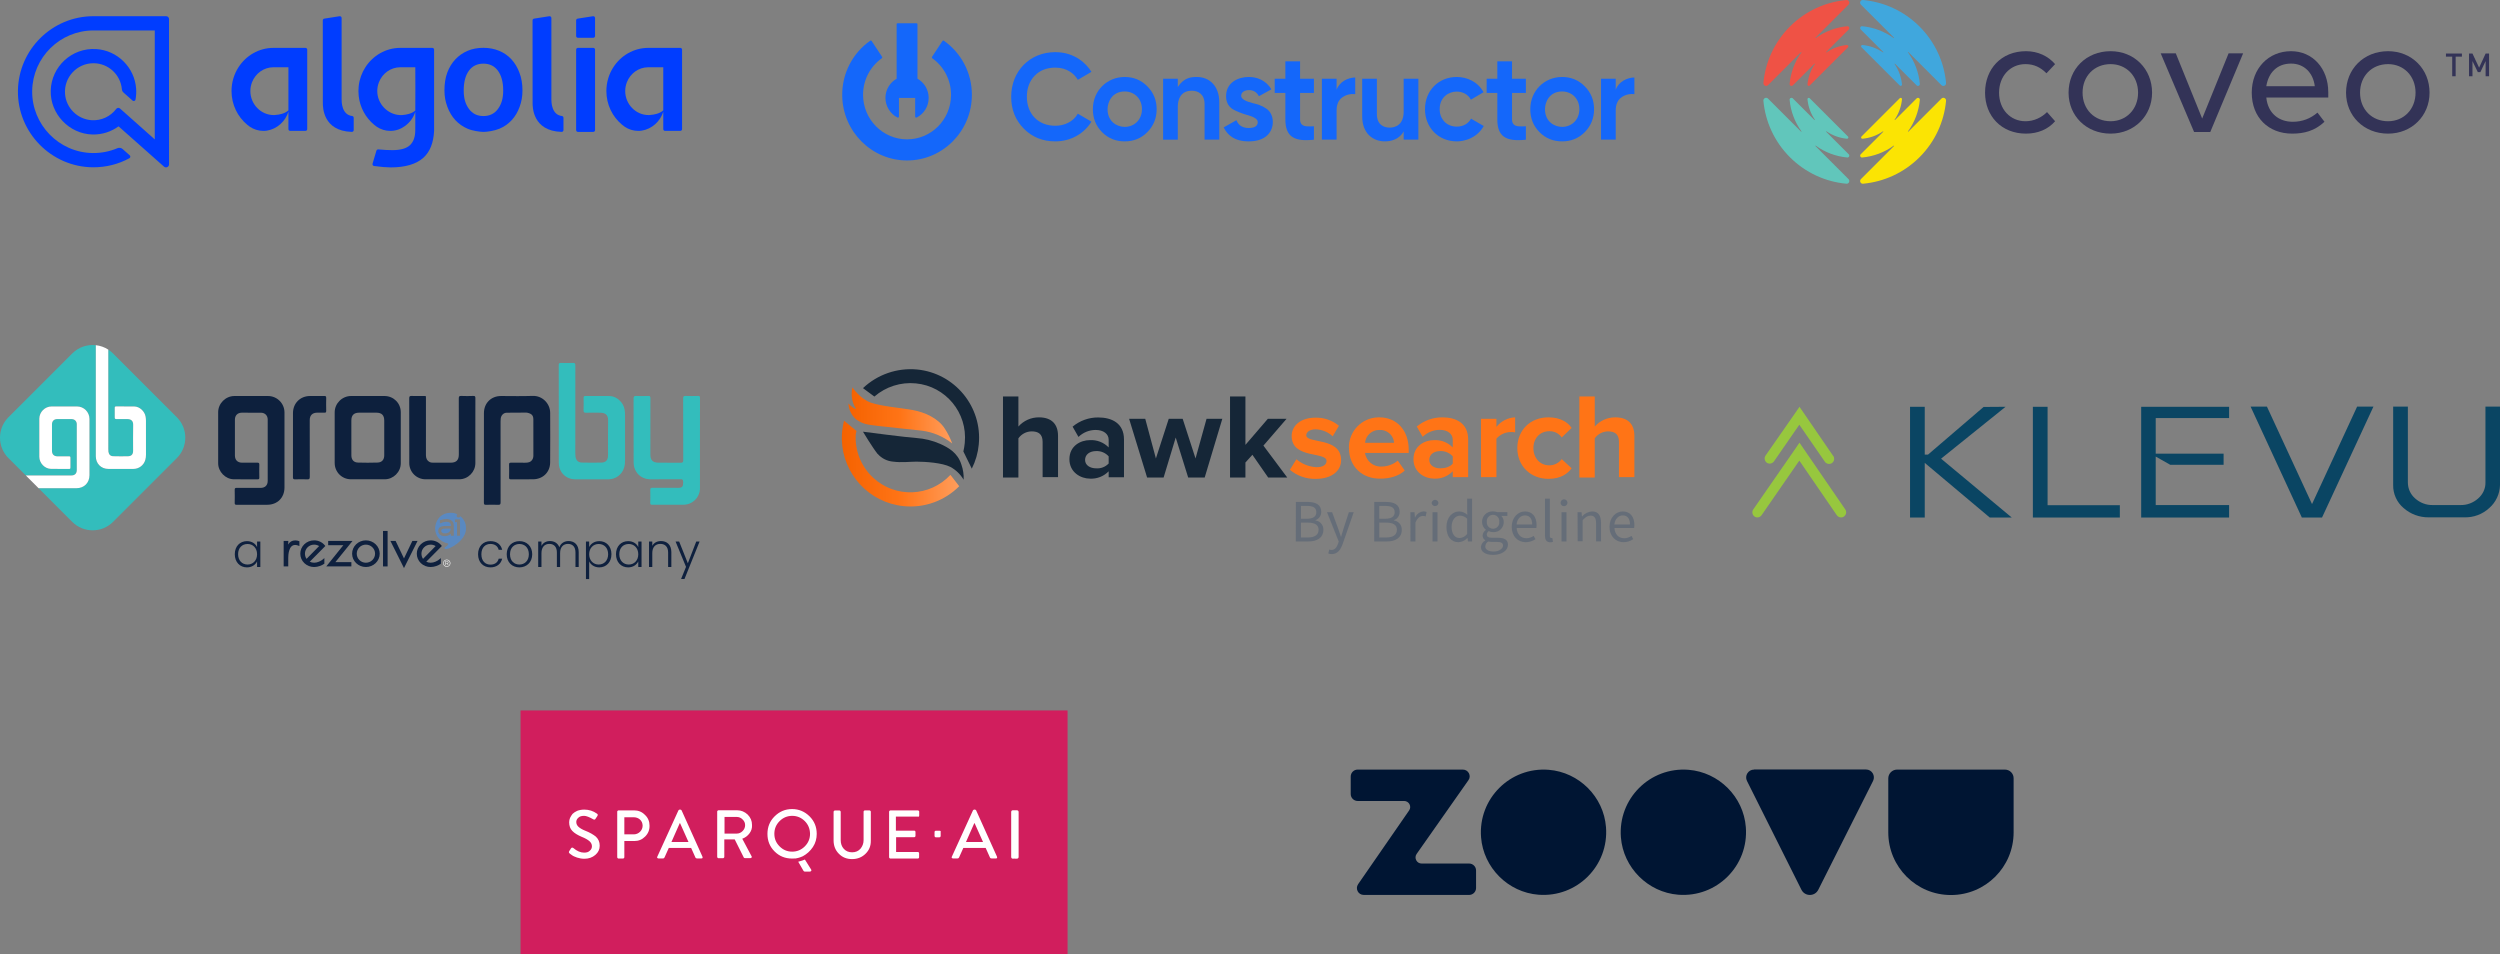 <?xml version="1.0" encoding="UTF-8"?>
<svg id="Layer_1" xmlns="http://www.w3.org/2000/svg" xmlns:xlink="http://www.w3.org/1999/xlink" version="1.1" viewBox="0 0 479.481 182.983">
  <rect x="0" y="0" width="479.481" height="182.983" fill="#808080" stroke="none"/>
  <!-- Generator: Adobe Illustrator 29.1.0, SVG Export Plug-In . SVG Version: 2.1.0 Build 142)  -->
  <defs>
    <style>
      .st0 {
        fill: #40a7dd;
      }

      .st1 {
        fill: none;
      }

      .st2 {
        fill: #0d203d;
      }

      .st3 {
        fill: url(#linear-gradient1);
      }

      .st4 {
        fill: #656d78;
      }

      .st5, .st6 {
        fill: #33bdbc;
      }

      .st7 {
        fill: #5a89c1;
      }

      .st8 {
        fill: #333357;
      }

      .st9 {
        fill: url(#linear-gradient);
      }

      .st10 {
        fill: #fbe403;
      }

      .st11, .st12 {
        fill: #003dff;
      }

      .st13 {
        fill: #97c73e;
      }

      .st14 {
        clip-path: url(#clippath-10);
      }

      .st12, .st6, .st15 {
        fill-rule: evenodd;
      }

      .st16 {
        clip-path: url(#clippath-1);
      }

      .st17 {
        clip-path: url(#clippath-3);
      }

      .st18 {
        clip-path: url(#clippath-4);
      }

      .st19 {
        clip-path: url(#clippath-2);
      }

      .st20 {
        clip-path: url(#clippath-7);
      }

      .st21 {
        clip-path: url(#clippath-6);
      }

      .st22 {
        clip-path: url(#clippath-9);
      }

      .st23 {
        clip-path: url(#clippath-8);
      }

      .st24 {
        clip-path: url(#clippath-5);
      }

      .st25 {
        fill: #0e203e;
      }

      .st26 {
        fill: #ef5245;
      }

      .st27 {
        fill: #1467fa;
      }

      .st28 {
        fill: #fff;
      }

      .st15 {
        fill: #001533;
      }

      .st29 {
        fill: #61c6bb;
      }

      .st30 {
        fill: #0a4563;
      }

      .st31 {
        fill: #ff7416;
      }

      .st32 {
        fill: #d11e5d;
      }

      .st33 {
        fill: #152637;
      }

      .st34 {
        clip-path: url(#clippath);
      }
    </style>
    <clipPath id="clippath">
      <rect class="st1" x="3.437" y="3.092" width="127.38" height="29.057"/>
    </clipPath>
    <clipPath id="clippath-1">
      <rect class="st1" y="66.18" width="134.254" height="44.88"/>
    </clipPath>
    <clipPath id="clippath-2">
      <rect class="st1" x="99.835" y="136.256" width="104.917" height="46.727"/>
    </clipPath>
    <clipPath id="clippath-3">
      <rect class="st1" x="259.057" y="147.581" width="127.14" height="24.079"/>
    </clipPath>
    <clipPath id="clippath-4">
      <rect class="st1" x="338.203" width="139.181" height="35.238"/>
    </clipPath>
    <clipPath id="clippath-5">
      <rect class="st1" x="336.106" y="77.987" width="143.375" height="21.266"/>
    </clipPath>
    <clipPath id="clippath-6">
      <rect class="st1" x="161.46" y="4.455" width="152" height="26.329"/>
    </clipPath>
    <clipPath id="clippath-7">
      <rect class="st1" x="161.46" y="70.808" width="152" height="35.624"/>
    </clipPath>
    <clipPath id="clippath-8">
      <path class="st1" d="M164.196,78.373c-.349.208-1.474-.979-1.474-.979.056,1.173.589,2.271,1.474,3.041,1.125.77,1.693.982,4.226,1.261,0,0,5.138.563,8.441.912,2.111.282,4.106,1.131,5.771,2.458-.364-.994-.838-1.944-1.413-2.832-1.268-2.027-3.867-3.162-6.121-3.582-2.255-.421-5.908-.7-8.016-1.404-2.108-.704-3.597-2.949-3.597-2.949-.557,2.589.709,4.074.709,4.074"/>
    </clipPath>
    <linearGradient id="linear-gradient" x1="-154.099" y1="384.152" x2="-153.099" y2="384.152" gradientTransform="translate(3222.518 7707.515) scale(19.856 -19.856)" gradientUnits="userSpaceOnUse">
      <stop offset="0" stop-color="#f56200"/>
      <stop offset=".5" stop-color="#ff7416"/>
      <stop offset="1" stop-color="#ff9d5c"/>
    </linearGradient>
    <clipPath id="clippath-9">
      <path class="st1" d="M161.521,82.654c-.031.313-.052.626-.061.935v.786c.194,6.515,5.197,12.033,11.857,12.699,3.945.396,7.859-1.008,10.655-3.821l-1.688-2.179c-3.945,4.246-10.585,4.489-14.829.542-2.3-2.138-3.523-5.194-3.33-8.328l.142-.634-2.391-1.966c-.159.648-.277,1.305-.355,1.966"/>
    </clipPath>
    <linearGradient id="linear-gradient1" x1="-154.783" y1="385.108" x2="-153.783" y2="385.108" gradientTransform="translate(3646.689 8760.52) scale(22.517 -22.517)" xlink:href="#linear-gradient"/>
    <clipPath id="clippath-10">
      <rect class="st1" x="161.46" y="70.808" width="152" height="35.624"/>
    </clipPath>
  </defs>
  <g class="st34">
    <path class="st12" d="M65.52,19.074V3.449c0-.21-.188-.37-.396-.338l-2.926.461c-.167.026-.29.17-.29.338l.01,15.847c0,.75,0,5.377,5.566,5.539.194.005.354-.15.354-.343v-2.365c0-.172-.127-.32-.297-.339-2.022-.233-2.022-2.759-2.022-3.174h0Z"/>
    <path class="st11" d="M113.786,9.182h-2.945c-.189,0-.342.153-.342.342v15.434c0,.189.153.342.342.342h2.945c.189,0,.342-.153.342-.342v-15.434c0-.189-.153-.342-.342-.342"/>
    <path class="st12" d="M110.841,7.247h2.945c.189,0,.342-.153.342-.342v-3.455c0-.21-.188-.371-.396-.338l-2.944.461c-.167.026-.29.169-.29.338v2.994c0,.189.153.342.342.342h.001Z"/>
    <path class="st12" d="M105.751,19.074V3.449c0-.21-.188-.37-.396-.338l-2.926.461c-.167.026-.29.17-.29.338l.01,15.847c0,.75,0,5.377,5.566,5.539.194.005.354-.15.354-.343v-2.365c0-.172-.127-.32-.297-.339-2.022-.233-2.022-2.759-2.022-3.174h.001Z"/>
    <path class="st12" d="M98.091,11.385c-.646-.711-1.44-1.256-2.365-1.643-.924-.378-1.929-.571-3.02-.571s-2.097.184-3.012.571c-.904.387-1.699.931-2.364,1.643-.665.709-1.182,1.558-1.552,2.553-.37.996-.536,2.168-.536,3.385s.185,2.139.554,3.144c.37,1.005.878,1.863,1.534,2.573.655.709,1.44,1.254,2.355,1.651.915.396,2.327.599,3.039.608.711,0,2.133-.222,3.057-.608.923-.388,1.708-.942,2.365-1.651.655-.71,1.163-1.568,1.523-2.573s.535-1.926.535-3.144-.193-2.389-.581-3.385c-.37-.996-.878-1.844-1.533-2.553h0ZM95.514,20.883c-.665.913-1.598,1.375-2.789,1.375s-2.125-.453-2.79-1.375c-.665-.914-.998-1.973-.998-3.55,0-1.559.324-2.85.989-3.762.664-.914,1.598-1.364,2.788-1.364s2.125.451,2.79,1.364c.665.903,1.006,2.203,1.006,3.762,0,1.577-.331,2.628-.997,3.55h.001Z"/>
    <path class="st12" d="M55.314,9.182h-2.861c-2.805,0-5.273,1.478-6.714,3.717-.842,1.31-1.333,2.879-1.333,4.567,0,2.603,1.167,4.925,2.992,6.444.17.15.351.288.54.414.746.492,1.631.781,2.582.781.072,0,.143-.002.214-.005.021,0,.041-.003.062-.004.05-.003.101-.007.152-.012.019-.002.039-.005.059-.007.053-.006.105-.012.158-.02.012-.001.025-.004.037-.005,1.907-.294,3.57-1.788,4.112-3.643v3.354c0,.189.153.342.342.342h2.925c.189,0,.342-.153.342-.342v-15.239c0-.189-.153-.342-.342-.342h-3.267ZM55.314,21.183c-.708.589-1.622.811-2.601.877-.009,0-.019.002-.028.002-.065.004-.13.006-.195.006-2.45,0-4.473-2.082-4.473-4.603,0-.595.114-1.161.314-1.681.651-1.689,2.249-2.885,4.122-2.885h2.861v8.284Z"/>
    <path class="st12" d="M127.208,9.182h-2.861c-2.805,0-5.273,1.478-6.714,3.717-.842,1.31-1.333,2.879-1.333,4.567,0,2.603,1.167,4.925,2.992,6.444.17.15.351.288.54.414.746.492,1.631.781,2.582.781.072,0,.143-.002.214-.005.021,0,.041-.003.062-.004.05-.003.101-.007.152-.012.019-.002.039-.005.059-.007.053-.006.105-.012.158-.02.012-.001.025-.004.037-.005,1.907-.294,3.57-1.788,4.112-3.643v3.354c0,.189.153.342.342.342h2.925c.189,0,.342-.153.342-.342v-15.239c0-.189-.153-.342-.342-.342h-3.267ZM127.208,21.183c-.708.589-1.622.811-2.601.877-.009,0-.019.002-.028.002-.065.004-.13.006-.195.006-2.45,0-4.473-2.082-4.473-4.603,0-.595.114-1.161.314-1.681.651-1.689,2.249-2.885,4.122-2.885h2.861v8.284Z"/>
    <path class="st12" d="M79.652,9.181h-2.861c-2.805,0-5.273,1.478-6.714,3.718-.683,1.064-1.136,2.299-1.282,3.63-.034.308-.051.62-.051.936s.018.647.054.963c.248,2.209,1.342,4.153,2.938,5.482.17.151.351.289.54.414.746.492,1.631.781,2.582.781,1.044,0,2.008-.344,2.794-.926.944-.672,1.675-1.655,1.999-2.77v2.915h-.006v.643c0,1.267-.331,2.22-1.006,2.863-.673.643-1.8.965-3.378.965-.645,0-1.67-.035-2.703-.14-.164-.017-.317.087-.364.244l-.741,2.501c-.059.201.074.407.28.437,1.248.178,2.466.271,3.17.271,2.837,0,4.939-.623,6.316-1.868,1.245-1.126,1.922-2.836,2.041-5.134v-15.581c0-.19-.153-.343-.342-.343h-3.267,0ZM79.652,12.899s.038,8.07,0,8.315c-.701.567-1.572.788-2.522.852-.01.001-.02.002-.029.003-.065.004-.13.006-.195.006-.076,0-.152-.002-.228-.006-2.344-.123-4.322-2.161-4.322-4.604,0-.595.113-1.161.314-1.681.651-1.689,2.249-2.885,4.121-2.885h2.862,0Z"/>
    <path class="st11" d="M17.927,3.107c-7.919,0-14.374,6.385-14.488,14.277-.116,8.015,6.387,14.656,14.403,14.703,2.475.014,4.86-.591,6.977-1.742.207-.112.239-.396.063-.552l-1.356-1.201c-.276-.245-.668-.314-1.007-.17-1.478.629-3.084.95-4.739.93-6.478-.079-11.711-5.469-11.608-11.946.102-6.395,5.336-11.565,11.755-11.565h11.756v20.895l-6.67-5.926c-.216-.192-.546-.155-.72.076-1.071,1.417-2.815,2.299-4.752,2.165-2.687-.185-4.865-2.349-5.066-5.035-.241-3.203,2.299-5.888,5.452-5.888,2.852,0,5.201,2.196,5.447,4.985.022.249.134.48.32.645l1.737,1.54c.197.175.51.068.559-.191.125-.67.169-1.368.12-2.083-.28-4.08-3.585-7.362-7.666-7.614-4.68-.288-8.592,3.373-8.716,7.961-.121,4.472,3.543,8.326,8.015,8.425,1.867.041,3.598-.546,4.996-1.563l8.715,7.726c.374.331.964.066.964-.434V3.656c0-.304-.246-.55-.55-.55h-13.941Z"/>
  </g>
  <g class="st16">
    <path class="st7" d="M84.625,101.805c0,.314.27.494.74.494.744,0,1.054-.461,1.103-.915h-1.153c-.315,0-.69.073-.69.421"/>
    <path class="st7" d="M89.155,100.141c-.19-.439-.485-.832-.858-1.137-.04.147-.186.257-.361.257-.205,0-.371-.151-.371-.338,0-.12.065-.223.165-.283-.376-.184-.799-.289-1.252-.289-2.234,0-3.022,1.827-3.022,2.972,0,1.296.817,2.59,2.424,2.895.094.018.137.126.083.204-.384.56-.716.451-.716.693,0,.108.115.203.295.203.689,0,3.837-1.588,3.837-3.949,0-.419-.058-.846-.223-1.228h0ZM87.033,102.753h-.562l.016-.415c-.25.309-.675.488-1.184.488-.762,0-1.255-.399-1.255-1.015s.454-.924,1.244-.924h1.176v-.182c0-.303-.227-.628-.863-.628-.503,0-1.034.237-1.135.285l-.092.043v-.618l.064-.021c.433-.146.822-.22,1.157-.22.693,0,1.433.325,1.433,1.237v1.97h0ZM88.23,102.753h-.576v-2.603h-.408v-.532h.984v3.135Z"/>
    <path class="st28" d="M85.429,107.618h.294c.166,0,.28.109.28.241,0,.095-.059.176-.153.217l.161.317h-.1l-.148-.295h-.245v.295h-.089v-.775ZM85.725,108.019c.118,0,.188-.073.188-.16s-.069-.16-.19-.16h-.205v.32h.207Z"/>
    <path class="st28" d="M85.69,108.715c-.384,0-.696-.313-.696-.697s.312-.696.696-.696.696.312.696.696-.312.697-.696.697M85.69,107.423c-.328,0-.595.267-.595.595s.267.596.595.596.595-.267.595-.596-.267-.595-.595-.595"/>
    <path class="st25" d="M54.403,108.635v-4.886h.896l-.031.692c.288-.523.747-.796,1.351-.796.255,0,.504.046.741.137l.062.024v.916l-.127-.043c-.011-.004-.024-.009-.044-.017-.095-.039-.346-.144-.641-.144-1.229,0-1.325,1.875-1.325,2.45v1.667h-.882Z"/>
    <path class="st25" d="M60.247,108.749c-.712,0-1.379-.265-1.878-.747-.499-.481-.774-1.124-.774-1.809s.275-1.328.774-1.809c.499-.482,1.166-.747,1.878-.747.832,0,1.598.37,2.099,1.014l.053.067-2.988,3.014c.253.13.534.195.836.195.602,0,1.275-.28,1.802-.751l.161-.144v1.077l-.041.029c-.422.296-1.148.611-1.922.611M60.247,104.458c-.483,0-.929.182-1.259.515-.324.325-.502.758-.502,1.22,0,.362.108.711.306.994l2.413-2.455c-.273-.177-.609-.274-.958-.274Z"/>
    <polygon class="st25" points="62.574 108.635 65.853 104.562 62.941 104.562 62.941 103.75 67.61 103.75 64.322 107.814 67.39 107.814 67.39 108.635 62.574 108.635"/>
    <path class="st25" d="M70.174,108.749c-1.458,0-2.643-1.147-2.643-2.556s1.185-2.556,2.643-2.556,2.652,1.147,2.652,2.556-1.19,2.556-2.652,2.556M70.174,104.458c-.475,0-.918.182-1.248.515-.325.326-.504.76-.504,1.22s.179.893.504,1.22c.33.332.773.515,1.248.515.971,0,1.761-.778,1.761-1.735s-.79-1.735-1.761-1.735Z"/>
    <rect class="st25" x="73.459" y="101.832" width=".882" height="6.804"/>
    <polygon class="st25" points="74.883 103.75 75.877 103.75 77.481 107.102 79.086 103.75 80.08 103.75 77.481 108.956 74.883 103.75"/>
    <path class="st25" d="M82.59,108.749c-.712,0-1.379-.265-1.878-.747-.499-.481-.774-1.124-.774-1.809s.275-1.328.774-1.809c.499-.482,1.166-.747,1.878-.747.832,0,1.598.37,2.1,1.014l.052.067-2.988,3.014c.253.13.534.195.836.195.602,0,1.275-.28,1.802-.751l.161-.144v1.077l-.041.029c-.422.296-1.148.611-1.922.611M82.59,104.458c-.483,0-.929.182-1.259.515-.324.325-.502.758-.502,1.22,0,.362.108.711.306.994l2.413-2.455c-.273-.177-.609-.274-.958-.274Z"/>
    <path class="st25" d="M47.369,103.786c.985,0,1.657.528,1.935,1.146v-1.075h.627v4.891h-.627v-1.084c-.287.628-.968,1.156-1.944,1.156-1.335,0-2.329-.994-2.329-2.526s.994-2.508,2.338-2.508M47.485,104.332c-1.03,0-1.819.717-1.819,1.962,0,1.236.789,1.98,1.819,1.98,1.004,0,1.819-.753,1.819-1.971s-.815-1.971-1.819-1.971"/>
    <path class="st25" d="M94.064,103.786c1.227,0,2.024.654,2.248,1.666h-.671c-.162-.699-.753-1.128-1.577-1.128-.958,0-1.738.653-1.738,1.979s.78,1.989,1.738,1.989c.824,0,1.406-.421,1.577-1.138h.671c-.224.977-1.021,1.666-2.248,1.666-1.38,0-2.374-.967-2.374-2.517s.994-2.517,2.374-2.517"/>
    <path class="st25" d="M99.611,108.82c-1.379,0-2.428-.967-2.428-2.517,0-1.559,1.075-2.517,2.446-2.517,1.379,0,2.446.958,2.446,2.517,0,1.55-1.085,2.517-2.464,2.517M99.611,108.274c.923,0,1.818-.627,1.818-1.971s-.877-1.971-1.809-1.971-1.801.627-1.801,1.971.86,1.971,1.792,1.971"/>
    <path class="st25" d="M110.371,105.954c0-1.084-.564-1.639-1.433-1.639-.887,0-1.514.591-1.514,1.782v2.652h-.619v-2.795c0-1.084-.573-1.639-1.442-1.639-.896,0-1.514.591-1.514,1.782v2.652h-.627v-4.891h.627v.842c.314-.618.932-.932,1.622-.932.815,0,1.514.386,1.809,1.201.269-.798.986-1.201,1.765-1.201,1.084,0,1.944.681,1.944,2.115v2.866h-.618v-2.795Z"/>
    <path class="st25" d="M114.941,103.786c1.335,0,2.33.976,2.33,2.508s-.995,2.526-2.33,2.526c-.976,0-1.657-.537-1.943-1.147v3.387h-.618v-7.203h.618v1.075c.286-.618.967-1.146,1.943-1.146M114.816,104.332c-.994,0-1.818.752-1.818,1.971s.824,1.971,1.818,1.971c1.031,0,1.819-.744,1.819-1.98,0-1.245-.788-1.962-1.819-1.962"/>
    <path class="st25" d="M120.479,103.786c.986,0,1.658.528,1.936,1.146v-1.075h.627v4.891h-.627v-1.084c-.287.628-.968,1.156-1.944,1.156-1.335,0-2.33-.994-2.33-2.526s.995-2.508,2.338-2.508M120.596,104.332c-1.03,0-1.818.717-1.818,1.962,0,1.236.788,1.98,1.818,1.98,1.003,0,1.819-.753,1.819-1.971s-.816-1.971-1.819-1.971"/>
    <path class="st25" d="M128.141,105.954c0-1.084-.591-1.639-1.487-1.639-.914,0-1.55.573-1.55,1.764v2.67h-.627v-4.891h.627v.833c.314-.609.941-.923,1.666-.923,1.111,0,1.989.681,1.989,2.115v2.866h-.618v-2.795Z"/>
    <polygon class="st25" points="133.535 103.857 134.18 103.857 131.278 111.051 130.624 111.051 131.573 108.721 129.567 103.857 130.256 103.857 131.923 108.032 133.535 103.857"/>
    <path class="st6" d="M33.927,87.848l-12.25,12.25c-2.151,2.151-5.666,2.151-7.813,0l-6.467-6.463h7.258c1.474,0,2.503-1.03,2.503-2.504v-5.384c0-1.797.004-3.599,0-5.396,0-1.319-1.067-2.394-2.389-2.398-1.623-.007-3.246-.007-4.876,0-1.284.004-2.352,1.079-2.352,2.352-.003,2.44-.003,4.868,0,7.307,0,1.213,1.041,2.299,2.25,2.315,1.162.015,2.299,0,3.465.011.213,0,.251-.072.251-.27-.008-.608-.015-1.227,0-1.839.011-.255-.072-.319-.312-.312-.741.016-1.447.012-2.181.004-.669-.004-1.045-.387-1.045-1.045-.007-1.702-.007-3.397,0-5.099,0-.6.376-.992.984-1.003.935-.012,1.87-.012,2.801.004.578.015.973.414.973.988.004,2.91.004,5.901,0,8.804-.008.65-.392,1.018-1.034,1.018H4.95l-3.34-3.34c-2.147-2.147-2.147-5.665,0-7.812l12.254-12.251c1.228-1.231,2.903-1.755,4.514-1.581v21.306c0,1.398,1.015,2.424,2.406,2.424h4.802c1.057,0,1.984-.699,2.28-1.717.099-.339.133-.688.133-1.038,0-2.154,0-4.301-.003-6.456,0-.262-.023-.524-.065-.782-.163-1.064-1.163-1.976-2.193-1.984-1.561-.011-1.892,0-3.45-.011-.224,0-.285.072-.281.285.012.592.019,1.185,0,1.774-.011.285.053.38.357.373,1.098-.019.965-.019,2.063-.004.658.011,1.129.285,1.114,1.106-.034,1.66-.012,3.317-.012,4.977,0,.677-.307,1.038-.988,1.049-1.337.023-1.481.015-2.819-.008-.528-.003-.84-.315-.923-.843-.015-.16-.027-.331-.027-.494-.004-2.629-.004-12.612-.004-19.109.323.205.627.452.909.733l12.25,12.251c2.147,2.147,2.147,5.665,0,7.812"/>
    <path class="st28" d="M17.159,80.352c.004,1.797,0,3.598,0,5.396v5.384c0,1.474-1.03,2.504-2.504,2.504h-7.258l-2.447-2.447h8.743c.643,0,1.026-.368,1.034-1.018.004-2.903.004-5.894,0-8.804,0-.574-.395-.973-.973-.988-.93-.016-1.865-.016-2.8-.004-.608.011-.984.403-.984,1.003-.008,1.702-.008,3.397,0,5.099,0,.658.376,1.041,1.045,1.045.733.008,1.44.012,2.181-.004.239-.007.323.057.312.312-.016.612-.008,1.231,0,1.839,0,.198-.039.27-.251.27-1.167-.011-2.303.004-3.466-.011-1.208-.016-2.249-1.102-2.249-2.315-.004-2.439-.004-4.867,0-7.307,0-1.273,1.067-2.348,2.352-2.352,1.63-.007,3.253-.007,4.875,0,1.322.004,2.39,1.079,2.39,2.398"/>
    <path class="st28" d="M27.999,87.18c0,.35-.034.699-.133,1.037-.296,1.019-1.224,1.718-2.28,1.718h-4.803c-1.391,0-2.405-1.026-2.405-2.424v-21.306c.836.091,1.66.373,2.39.848,0,6.497,0,16.479.004,19.109,0,.163.011.334.026.494.084.528.396.839.924.843,1.337.023,1.482.031,2.819.008.68-.012.988-.373.988-1.049,0-1.661-.023-3.317.011-4.978.016-.82-.456-1.094-1.113-1.105-1.098-.016-.965-.016-2.063.003-.304.008-.369-.087-.357-.372.019-.589.011-1.182,0-1.775-.004-.212.057-.285.281-.285,1.558.012,1.888,0,3.45.012,1.03.007,2.029.919,2.193,1.983.041.259.064.521.064.783.004,2.155.004,4.301.004,6.456"/>
    <path class="st2" d="M54.562,86.393v7.105c0,1.951-1.36,3.312-3.314,3.314-1.948.003-3.895-.005-5.844.007-.298,0-.4-.066-.392-.379.022-.827.02-1.655,0-2.482-.007-.301.076-.394.387-.391,1.526.016,3.051.009,4.578.007.851,0,1.364-.483,1.366-1.345.01-3.847.01-7.919,0-11.767,0-.762-.518-1.292-1.282-1.305-1.235-.02-2.47-.022-3.705-.005-.803.012-1.3.532-1.303,1.323-.005,2.251-.005,4.633,0,6.883,0,.868.502,1.374,1.381,1.383.974.011,1.912.015,2.886-.005.319-.006.427.074.416.409-.026.813-.018,1.626-.003,2.439.005.258-.049.352-.331.35-1.541-.014-3.045.012-4.585-.012-1.594-.026-2.974-1.46-2.976-3.06-.003-3.223-.003-6.578,0-9.801,0-1.682,1.419-3.102,3.111-3.108,2.151-.009,4.302-.009,6.453,0,1.746.004,3.159,1.422,3.156,3.166.006,2.38,0,4.893,0,7.274"/>
    <path class="st5" d="M107.169,79.447c0-3.137.006-6.273-.008-9.41,0-.346.094-.444.436-.433.755.025,1.512.029,2.267,0,.382-.015.483.088.483.478-.014,5.576-.017,11.284-.009,16.86-.003.217.01.434.039.65.105.699.516,1.113,1.216,1.123,1.772.025,1.953.036,3.725.007.894-.014,1.299-.493,1.3-1.393,0-2.193-.031-4.518.013-6.71.022-1.093-.602-1.451-1.467-1.464-1.454-.023-1.314-.022-2.768.004-.401.007-.486-.122-.472-.491.027-.784.017-1.569.003-2.353-.005-.278.075-.372.369-.37,2.063.012,2.536-.005,4.6.011,1.364.009,2.685,1.214,2.902,2.62.054.344.081.692.082,1.04.006,2.846.008,5.824.004,8.67,0,.466-.043.929-.172,1.377-.389,1.342-1.619,2.265-3.018,2.265h-6.343c-1.836,0-3.18-1.354-3.18-3.199-.002-3.05-.002-6.233-.002-9.282"/>
    <path class="st2" d="M92.815,87.653v-8.41c0-1.927,1.363-3.292,3.285-3.292,2.559,0,3.534.058,6.09-.02,1.823-.056,3.322,1.467,3.328,3.237.012,3.137.026,6.406-.005,9.542-.018,1.881-1.409,3.207-3.295,3.215-1.948.009-2.265-.003-4.213.008-.274,0-.376-.055-.369-.353.022-.827.022-1.654,0-2.483-.007-.3.099-.361.373-.358,1.454.011,1.277.006,2.731.004.524,0,1.017-.074,1.337-.566.164-.252.221-.524.221-.825-.007-2.25-.003-4.633-.004-6.884,0-.721-.258-1.061-.953-1.257-.138-.045-.282-.072-.427-.078-1.773,0-1.961-.006-3.733.024-.599.01-1.052.475-1.142,1.069-.027.201-.038.404-.035.607-.002,5.082.001,10.428.008,15.511,0,.393-.106.49-.486.476-.769-.03-1.541-.026-2.31,0-.327.01-.41-.08-.409-.409.014-2.876.008-5.883.008-8.758"/>
    <path class="st5" d="M134.246,86.062v7.565c.007,1.742-1.398,3.16-3.141,3.172-2.006.014-4.013,0-6.017.009-.276,0-.376-.062-.369-.357.021-.827.022-1.655,0-2.483-.009-.323.078-.416.408-.412,1.541.019,3.439.011,4.98.007.731-.002.924-.273.924-1.007,0-.286-.016-.64-.353-.637-1.962.017-3.924.009-5.887.009-1.895,0-3.264-1.374-3.266-3.272,0-4.022.007-8.177-.011-12.199,0-.433.12-.536.532-.516.754.035,1.512.029,2.267,0,.344-.011.435.086.433.43-.013,3.557-.008,7.247-.008,10.805,0,1.093.47,1.562,1.565,1.563,1.41,0,2.821-.013,4.23.008.384.006.513-.077.511-.492-.018-3.892-.006-7.916-.019-11.808,0-.387.076-.53.493-.51.784.037,1.57.026,2.355.003.316-.009.381.098.38.394-.011,2.891-.007,4.858-.007,7.746v1.982Z"/>
    <path class="st2" d="M91.171,82.674v6.142c0,1.698-1.399,3.104-3.098,3.109-2.151.006-4.302.006-6.453,0-.831.003-1.628-.325-2.215-.912-.587-.587-.915-1.384-.911-2.214-.002-4.094.004-8.32-.009-12.414,0-.372.111-.458.464-.444.725.028,1.453.005,2.179.009.614.004.565-.098.566.547.002,3.557,0,7.246-.002,10.803,0,.569.178,1.02.696,1.302.254.138.534.136.808.138,1.089.006,2.18.011,3.269,0,1.054-.01,1.536-.507,1.536-1.561,0-3.542.007-7.215-.008-10.759,0-.375.076-.5.473-.482.769.035,1.54.03,2.31,0,.341-.012.404.102.402.417-.013,2.108-.007,4.216-.007,6.319"/>
    <path class="st2" d="M56.191,86.242v-7.02c0-1.883,1.391-3.27,3.271-3.271.902,0,1.801.01,2.701-.006.285-.006.413.043.403.371-.024.826-.021,1.653,0,2.48.008.301-.101.367-.374.355-.464-.019-.93-.013-1.394-.003-.898.02-1.392.522-1.393,1.422-.003,3.584-.009,7.301.01,10.883.003.413-.121.498-.502.483-.769-.029-1.54-.03-2.309,0-.362.015-.422-.114-.42-.439.013-2.06.007-5.177.007-7.237v1.982Z"/>
    <path class="st2" d="M76.865,83.904v-4.835c0-1.745-1.37-3.114-3.127-3.118-2.137-.004-4.274-.004-6.41,0-1.71.004-3.135,1.417-3.138,3.125-.006,3.194-.006,6.521,0,9.715.004,1.75,1.379,3.129,3.121,3.134,2.166.006,4.332.006,6.498,0,1.651-.006,3.055-1.414,3.057-3.054,0-1.61,0-3.354,0-4.967M73.695,87.327c-.003.841-.442,1.361-1.283,1.389-1.246.042-2.498.038-3.746.003-.812-.023-1.261-.529-1.274-1.35-.013-.885-.003-1.903-.003-2.788,0-1.321-.004-2.641,0-3.962.004-.981.49-1.466,1.475-1.472,1.104-.006,2.209-.006,3.313,0,1.041.006,1.517.485,1.518,1.517v3.222c0,1.103.004,2.338,0,3.441"/>
  </g>
  <rect class="st32" x="99.835" y="136.256" width="104.917" height="46.727"/>
  <g class="st19">
    <path class="st28" d="M194.819,164.684c-.189-.021-.378,0-.567,0s-.294-.105-.315-.315v-8.652c.021-.21.126-.315.336-.315h.756c.21.021.315.105.336.315v8.652c-.021.189-.105.294-.315.315h-.567M121.613,155.423h-2.982c-.063,0-.105.021-.168.084-.063.021-.084.105-.084.168v8.736c0,.063.021.105.084.168.021.063.084.084.168.084h.861c.063,0,.105-.021.168-.084s.084-.105.084-.168v-3.108h1.911c.819,0,1.491-.273,2.079-.861.588-.588.861-1.281.84-2.1,0-.777-.273-1.491-.861-2.037-.588-.609-1.281-.882-2.1-.882M122.747,159.539c-.336.315-.735.483-1.176.483h-1.827v-3.276h1.827c.441,0,.84.147,1.176.441.336.315.483.672.504,1.155,0,.462-.168.861-.504,1.197M191.207,164.285l-3.99-8.862c-.063-.084-.147-.147-.231-.147h-.147c-.084,0-.168.063-.231.147l-4.053,8.883c-.063.084-.063.147,0,.231.063.084.147.105.231.105h.84c.168,0,.252-.063.315-.189l.819-1.827h4.284l.819,1.827c.063.147.168.189.315.189h.84c.105,0,.168-.021.231-.105-.021-.084-.021-.168-.042-.252M185.264,161.492l1.596-3.612h.063l1.617,3.612h-3.276ZM112.205,159.308c-.567-.231-.987-.483-1.26-.735-.273-.252-.42-.567-.42-.924,0-.273.105-.567.399-.819.252-.252.609-.357,1.113-.357.399,0,.987.231,1.764.672.168.105.336.063.441-.147l.336-.504c.105-.189.084-.336-.084-.441-.735-.525-1.533-.777-2.436-.777-.504,0-.945.084-1.344.231-.357.168-.672.357-.903.588-.189.252-.357.504-.483.777-.105.273-.168.525-.168.819,0,.693.189,1.26.609,1.68.399.42.987.777,1.764,1.113.693.273,1.197.567,1.512.84s.483.609.483.987c0,.336-.147.651-.42.861-.252.252-.609.357-1.071.357-.672,0-1.365-.273-2.1-.903-.168-.105-.315-.084-.441.105-.021.063-.105.168-.168.273-.063.105-.105.189-.168.252-.084.168-.063.315.084.42.147.105.273.231.483.357.168.147.504.273.945.441.441.147.924.231,1.407.231.84,0,1.533-.252,2.1-.735s.84-1.071.84-1.764c0-.735-.252-1.281-.735-1.743-.462-.378-1.155-.798-2.079-1.155M134.717,164.285l-3.99-8.862c-.063-.084-.147-.147-.231-.147h-.147c-.084,0-.168.063-.231.147l-4.053,8.883c-.063.084-.063.147,0,.231.063.084.147.105.231.105h.84c.168,0,.252-.063.315-.189l.819-1.827h4.284l.819,1.827c.063.147.168.189.315.189h.84c.105,0,.168-.021.231-.105-.021-.084-.021-.168-.042-.252M128.774,161.492l1.596-3.612h.063l1.617,3.612h-3.276ZM166.742,155.423h-.861c-.063,0-.105.021-.168.084-.063.021-.084.105-.084.168v5.46c0,.672-.231,1.197-.609,1.659-.399.441-.924.672-1.596.672s-1.197-.231-1.596-.672-.588-1.008-.588-1.68v-5.418c0-.063-.021-.105-.084-.168-.021-.063-.105-.084-.168-.084h-.861c-.063,0-.105.021-.168.084-.063.063-.084.105-.084.168v5.502c0,1.008.336,1.869,1.008,2.541.672.693,1.512,1.029,2.541,1.029s1.911-.357,2.583-1.029c.693-.672,1.029-1.512,1.008-2.52v-5.544c0-.063-.021-.105-.084-.168-.084-.063-.147-.084-.189-.084M154.373,164.852c-.252.105-.672.273-1.281.42l1.008,1.743c.063.084.147.147.231.147h1.029c.105,0,.168-.063.231-.147.063-.084.042-.126-.021-.252s-1.197-1.911-1.197-1.911M143.747,159.833h0c.357-.483.525-1.008.483-1.617,0-.777-.273-1.428-.84-1.995-.567-.525-1.239-.819-2.016-.819h-3.57c-.063,0-.105.021-.168.084-.063.021-.084.105-.084.168v8.694c0,.063.021.105.084.168.021.063.105.084.168.084h.861c.063,0,.105-.021.168-.084.063-.063.084-.105.084-.168v-3.36h1.995l1.743,3.486c.063.084.105.105.231.105h1.029c.105,0,.168-.021.231-.105.063-.084.063-.168,0-.252l-1.785-3.36c.546-.189,1.029-.546,1.386-1.029M142.424,159.392c-.315.315-.693.483-1.113.483h-2.352v-3.192h2.352c.42,0,.819.168,1.113.483.336.315.483.672.483,1.092,0,.441-.168.819-.483,1.134M151.916,155.171c-1.323,0-2.436.483-3.36,1.407-.924.924-1.365,2.037-1.365,3.36s.441,2.436,1.365,3.36c.924.924,2.037,1.365,3.36,1.365.273,0,.504,0,.693-.021.672-.105,1.113-.315,1.365-.42.777-.42,1.428-1.008,1.932-1.764.504-.756.735-1.617.735-2.52,0-1.323-.441-2.436-1.365-3.36-.924-.924-2.058-1.407-3.36-1.407M154.352,162.332c-.672.672-1.491,1.008-2.415,1.008-.945,0-1.743-.336-2.415-1.008-.672-.672-1.008-1.449-1.008-2.415s.336-1.764,1.008-2.436c.672-.672,1.491-1.008,2.415-1.008s1.743.336,2.415,1.008c.672.672.987,1.491,1.008,2.436,0,.924-.336,1.743-1.008,2.415M176.045,156.662h0c.147,0,.252-.105.252-.252v-.735c0-.126-.084-.21-.189-.231-.021,0-.042,0-.063-.021h-5.271c-.105,0-.189.084-.231.168,0,.021-.021.063-.021.084v8.736c0,.063.021.105.084.168.021.063.105.084.168.084h5.25c.147,0,.252-.105.252-.252v-.756c0-.147-.105-.252-.252-.252h-4.158v-2.835h3.486c.105,0,.168-.063.21-.147v-.021c.021-.021.021-.063.021-.105v-.735c0-.147-.105-.252-.252-.252h-3.507v-2.688h4.221v.042ZM180.224,159.329h-.735c-.147,0-.252.105-.252.252v.735c0,.042,0,.063.021.105v.021c.042.084.126.147.21.147h.714c.105,0,.168-.063.21-.147v-.021c.021-.021.021-.063.021-.105v-.735c.063-.126-.042-.252-.189-.252"/>
  </g>
  <g class="st17">
    <path class="st15" d="M280.557,147.6h-20.18c-.72,0-1.32.6-1.32,1.32v3.38c0,.72.6,1.32,1.32,1.32h8.92c.94,0,1.5,1.06.96,1.82l-9.78,14.14c-.6.88.02,2.06,1.08,2.06h20.22c.72,0,1.32-.6,1.32-1.32v-3.38c0-.72-.6-1.32-1.32-1.32h-9.12c-.94,0-1.5-1.06-.96-1.84l9.92-14.12c.64-.84.02-2.06-1.06-2.06"/>
    <path class="st15" d="M297.017,147.64c-7.4-.58-13.54,5.56-12.96,12.96.46,5.82,5.18,10.54,11,11,7.4.58,13.54-5.56,12.96-12.96-.44-5.82-5.16-10.54-11-11"/>
    <path class="st15" d="M323.837,147.64c-7.4-.58-13.54,5.56-12.96,12.96.46,5.82,5.18,10.54,11,11,7.4.58,13.54-5.56,12.96-12.96-.44-5.82-5.16-10.54-11-11"/>
    <path class="st15" d="M384.517,147.6h-20.66c-.94,0-1.7.76-1.7,1.7v10.34c0,6.64,5.38,12.02,12.02,12.02s12.02-5.38,12.02-12.02v-10.34c.02-.94-.74-1.7-1.68-1.7"/>
    <path class="st15" d="M336.417,147.6c-1.12,0-1.86,1.18-1.36,2.18l10.44,20.86c.66,1.34,2.58,1.34,3.24,0l10.5-20.86c.5-1-.22-2.2-1.36-2.2h-21.46v.02Z"/>
  </g>
  <g class="st18">
    <path class="st8" d="M394.152,12.298l-1.653,1.757c-1.137-1.137-2.377-1.757-4.03-1.757-2.894,0-5.064,2.273-5.064,5.477s2.17,5.477,5.064,5.477c1.653,0,3.1-.724,4.133-1.757l1.55,1.757c-1.343,1.55-3.307,2.376-5.58,2.376-4.754,0-7.854-3.41-7.854-7.853,0-4.547,3.1-7.957,7.854-7.957,2.273,0,4.237.93,5.58,2.48"/>
    <path class="st8" d="M412.752,17.775c0,4.443-3.41,7.854-7.957,7.854-4.649,0-8.06-3.411-8.06-7.854,0-4.547,3.411-7.957,8.06-7.957,4.547,0,7.957,3.41,7.957,7.957M399.422,17.775c0,3.203,2.273,5.477,5.373,5.477,2.997,0,5.271-2.274,5.271-5.477s-2.274-5.477-5.271-5.477c-3.1,0-5.373,2.274-5.373,5.477"/>
    <polygon class="st8" points="423.912 25.319 420.812 25.319 414.405 10.232 417.299 10.232 422.362 22.736 427.426 10.232 430.216 10.232 423.912 25.319"/>
    <path class="st8" d="M446.543,17.672v1.033h-11.884c.31,3.1,2.48,4.65,5.064,4.65,1.859,0,3.409-.62,4.753-1.756l1.343,1.756c-1.86,1.757-3.927,2.274-6.2,2.274-4.547,0-7.75-3.1-7.75-7.854,0-4.65,3.203-7.957,7.544-7.957,4.133,0,7.13,3.307,7.13,7.854M434.659,16.535h9.3c-.31-2.583-2.067-4.34-4.546-4.34-2.687,0-4.341,1.757-4.754,4.34"/>
    <path class="st8" d="M465.97,17.775c0,4.443-3.41,7.854-7.957,7.854-4.649,0-8.06-3.411-8.06-7.854,0-4.547,3.411-7.957,8.06-7.957,4.547,0,7.957,3.41,7.957,7.957M452.64,17.775c0,3.203,2.273,5.477,5.373,5.477,2.997,0,5.271-2.274,5.271-5.477s-2.274-5.477-5.271-5.477c-3.1,0-5.373,2.274-5.373,5.477"/>
    <polygon class="st8" points="472.176 10.268 469.115 10.268 469.115 10.862 470.315 10.862 470.315 14.627 470.976 14.627 470.976 10.862 472.176 10.862 472.176 10.268"/>
    <polygon class="st8" points="477.384 10.268 476.723 10.268 475.474 12.98 474.201 10.268 473.54 10.268 473.54 14.627 474.201 14.627 474.201 11.713 475.229 13.837 475.719 13.837 476.723 11.713 476.723 14.627 477.384 14.627 477.384 10.268"/>
    <path class="st0" d="M368.154,5.09c-3.026-3.026-6.878-4.719-10.831-5.086-.48-.045-.751.544-.41.885l6.343,6.343c.042.042-.013.106-.062.071-1.812-1.314-3.905-2.071-6.04-2.269-.333-.031-.519.379-.282.615l4.326,4.326c.041.042-.012.105-.061.072-1.193-.812-2.546-1.286-3.928-1.414-.229-.021-.358.259-.195.422l7.35,7.351c.163.162.443.031.422-.198-.129-1.381-.602-2.734-1.414-3.926-.033-.049.03-.102.072-.06l4.151,4.15c.236.237.646.051.615-.282-.198-2.136-.955-4.228-2.269-6.041-.035-.048.029-.103.071-.061l6.343,6.343c.346.347.93.065.884-.424-.37-3.948-2.062-7.794-5.085-10.817"/>
    <path class="st26" d="M343.291,5.09c3.026-3.026,6.878-4.719,10.831-5.086.48-.045.751.544.41.885l-6.343,6.343c-.042.042.013.106.062.071,1.812-1.314,3.904-2.071,6.04-2.269.333-.031.519.379.282.615l-4.326,4.326c-.041.042.012.105.061.072,1.193-.812,2.546-1.286,3.928-1.414.229-.021.358.259.196.422l-7.351,7.351c-.163.162-.443.031-.422-.198.129-1.381.603-2.734,1.414-3.926.033-.049-.031-.102-.072-.06l-4.151,4.15c-.236.237-.646.051-.615-.282.198-2.136.955-4.228,2.269-6.041.035-.048-.029-.103-.071-.061l-6.343,6.343c-.347.347-.93.065-.884-.424.37-3.948,2.062-7.794,5.085-10.817"/>
    <path class="st29" d="M343.291,30.15c3.026,3.026,6.878,4.719,10.831,5.086.48.045.751-.544.41-.885l-6.343-6.343c-.042-.042.013-.106.062-.071,1.812,1.314,3.904,2.071,6.04,2.269.333.031.519-.379.282-.615l-4.326-4.326c-.041-.042.012-.105.061-.072,1.193.812,2.546,1.286,3.928,1.414.229.021.358-.259.196-.421l-7.351-7.352c-.163-.162-.443-.031-.422.198.129,1.381.603,2.734,1.414,3.926.033.049-.031.102-.072.06l-4.151-4.15c-.236-.237-.646-.051-.615.282.198,2.135.955,4.228,2.269,6.041.035.048-.029.103-.071.061l-6.343-6.343c-.347-.347-.93-.065-.884.424.37,3.948,2.062,7.794,5.085,10.817"/>
    <path class="st10" d="M368.154,30.15c-3.026,3.026-6.878,4.719-10.831,5.086-.48.045-.751-.544-.41-.885l6.343-6.343c.042-.042-.013-.106-.062-.071-1.812,1.314-3.905,2.071-6.04,2.269-.333.031-.519-.379-.282-.615l4.326-4.326c.041-.042-.012-.105-.061-.072-1.193.812-2.546,1.286-3.928,1.414-.229.021-.358-.259-.195-.421l7.35-7.352c.163-.162.443-.031.422.198-.129,1.381-.602,2.734-1.414,3.926-.033.049.03.102.072.06l4.151-4.15c.236-.237.646-.051.615.282-.198,2.135-.955,4.228-2.269,6.041-.035.048.029.103.071.061l6.343-6.343c.346-.347.93-.065.884.424-.37,3.948-2.062,7.794-5.085,10.817"/>
  </g>
  <g class="st24">
    <path class="st13" d="M336.261,97.703c-.31.434-.186,1.054.248,1.364.434.31,1.054.186,1.364-.279l7.223-10.447,7.192,10.478c.31.434.93.558,1.364.248.434-.31.558-.899.279-1.333l-7.998-11.656-.806-1.178-.806,1.178-8.06,11.625Z"/>
    <path class="st13" d="M338.617,87.38c-.31.434-.186,1.054.248,1.364.434.31,1.054.186,1.364-.248l4.867-7.037,4.836,7.006c.248.465.837.651,1.333.403.465-.248.651-.837.403-1.333-.031-.062-.062-.124-.124-.155l-5.611-8.184-.806-1.178-.806,1.178-5.704,8.184Z"/>
    <polygon class="st30" points="369.152 78.018 369.152 87.194 369.772 87.194 380.436 78.049 384.652 78.018 372.283 87.969 385.83 99.253 381.614 99.253 369.152 88.775 369.152 99.253 366.331 99.253 366.331 78.018 369.152 78.018"/>
    <polygon class="st30" points="389.891 99.253 389.891 78.018 392.712 78.018 392.712 96.897 406.569 96.897 406.569 99.253 389.891 99.253"/>
    <polygon class="st30" points="427.525 78.018 427.525 80.188 413.451 80.188 413.451 87.008 426.471 87.008 426.471 89.147 416.241 89.147 413.451 87.566 413.451 96.866 427.525 96.866 427.525 99.253 410.661 99.253 410.661 78.018 427.525 78.018"/>
    <path class="st30" d="M461.811,77.987v14.539c0,1.178.496,2.294,1.395,3.069.93.837,2.139,1.302,3.379,1.271h5.301c1.271.031,2.48-.434,3.41-1.271.899-.775,1.426-1.891,1.395-3.069v-14.539h2.79v15.035c-.031,1.674-.775,3.286-2.046,4.402-1.302,1.209-3.038,1.86-4.805,1.798h-6.789c-1.798.031-3.534-.62-4.867-1.798-1.271-1.085-2.015-2.697-1.984-4.402v-15.035h2.821Z"/>
    <polygon class="st30" points="452.077 77.987 443.428 96.68 434.779 77.987 431.648 77.987 441.475 99.253 445.35 99.253 455.208 77.987 452.077 77.987"/>
  </g>
  <g class="st21">
    <path class="st27" d="M175.965,15.098V4.635c0-.099-.079-.179-.177-.179h-3.643c-.098,0-.177.08-.177.179v10.463c-1.28.715-2.147,2.095-2.147,3.681s.938,3.074,2.302,3.762c.133.068.289-.029.289-.18v-3.582h3.109v3.583c0,.15.156.247.289.18,1.364-.688,2.301-2.114,2.301-3.763,0-1.585-.866-2.965-2.146-3.68h0Z"/>
    <path class="st27" d="M180.753,7.864l-1.998,3.036c-.059.091-.037.213.051.276,2.197,1.562,3.625,4.157,3.597,7.089-.047,4.7-3.797,8.461-8.437,8.461s-8.437-3.827-8.437-8.548c0-2.897,1.422-5.456,3.597-7.002.088-.063.11-.185.051-.276l-1.998-3.036c-.062-.093-.187-.117-.279-.053-3.298,2.312-5.44,6.197-5.367,10.586.116,6.857,5.679,12.388,12.449,12.379,6.86-.009,12.419-5.646,12.419-12.598,0-4.298-2.125-8.094-5.368-10.367-.093-.065-.218-.041-.28.053"/>
    <path class="st27" d="M269.211,21.415c0,2.393-1.428,3.063-2.697,3.063-1.167,0-2.438-.611-2.438-2.563v-6.819h-2.819v7.2c0,3.325,2.086,4.819,4.339,4.819,2.807,0,3.615-1.925,3.615-1.925v1.591h2.82v-11.685h-2.82v6.319Z"/>
    <path class="st27" d="M198.436,14.527c1.012-1.039,2.336-1.557,3.961-1.557,2.31,0,3.674,1.219,4.323,2.341l2.609-1.531c-.933-1.544-3.177-3.78-6.932-3.78-4.922,0-8.458,3.679-8.458,8.557,0,2.434.798,4.461,2.392,6.09,1.61,1.644,3.629,2.468,6.066,2.468h.029c3.192-.011,5.651-1.708,6.904-3.78l-2.609-1.531c-.915,1.603-2.648,2.316-4.324,2.316-3.292,0-5.451-2.277-5.451-5.563,0-1.627.494-2.974,1.489-4.029h.002"/>
    <path class="st27" d="M289.994,15.095v-3.334h-2.82v3.334h-2.046v2.732h2.046v5.063c0,3.301,1.64,4.324,5.479,3.902v-2.572c-.533.027-.986.029-1.357.007-.841-.051-1.302-.452-1.302-1.336v-5.063h2.659v-2.733h-2.659Z"/>
    <path class="st27" d="M277.043,23.347c-.616-.656-.923-1.429-.923-2.41,0-2.381,1.807-3.372,3.26-3.372,1.161,0,2.205.56,2.729,1.552l2.421-1.435c-1.119-2.061-3.242-2.92-5.126-2.92-3.511,0-6.104,2.631-6.104,6.176,0,3.481,2.528,6.139,6.022,6.176,0,0,3.48.182,5.253-2.944l-2.443-1.413c-.446.847-1.393,1.53-2.752,1.53-1.554,0-2.337-.94-2.337-.94"/>
    <path class="st27" d="M209.603,20.938c0,1.751.584,3.214,1.756,4.399,1.172,1.185,2.618,1.778,4.348,1.778s3.176-.592,4.348-1.778c1.187-1.201,1.781-2.681,1.781-4.399s-.594-3.173-1.781-4.374c-1.188-1.201-2.634-1.801-4.347-1.801-3.388,0-6.104,2.631-6.104,6.175h-.001ZM219.017,20.939c0,2.013-1.451,3.396-3.309,3.396-1.499,0-3.287-1.028-3.287-3.396,0-1.363.849-3.397,3.287-3.397,1.839,0,3.309,1.362,3.309,3.397"/>
    <path class="st27" d="M240.267,19.784c-1.353-.346-2.223-.791-2.223-1.417,0-.771.814-1.087,1.473-1.087.863,0,1.52.378,1.929,1.174l2.392-1.319c-1.06-1.795-2.832-2.373-4.321-2.373-2.087,0-4.363,1.071-4.363,3.676,0,1.065.381,1.94,1.289,2.515.54.34,1.96.885,2.559,1.046,1.351.346,2.224.792,2.224,1.417,0,.699-.517,1.133-1.733,1.133-1.031,0-1.922-.382-2.362-1.498l-2.437,1.386c.718,1.476,2.088,2.679,4.799,2.679,3.443,0,4.622-1.97,4.622-3.699,0-1.091-.41-2.03-1.281-2.612-.915-.61-1.716-.832-2.564-1.02h-.004"/>
    <path class="st27" d="M249.343,15.095v-3.334h-2.819v3.334h-2.047v2.732h2.047v5.063c0,3.379,1.734,4.313,5.478,3.902v-2.572c-.533.027-.986.029-1.357.007-.865-.052-1.303-.475-1.303-1.336v-5.063h2.66v-2.733h-2.659Z"/>
    <path class="st27" d="M256.347,17.212v-2.117h-2.819v11.686h2.819v-5.582c0-1.167.37-2.024,1.13-2.543.728-.502,1.545-.701,2.447-.604v-3.194c-1.377.029-3.016.783-3.577,2.353h0Z"/>
    <path class="st27" d="M309.883,17.212v-2.117h-2.819v11.686h2.819v-5.582c0-1.167.369-2.024,1.13-2.543,0,0,.916-.769,2.447-.604v-3.194c-1.377.029-3.016.783-3.577,2.353h0Z"/>
    <path class="st27" d="M229.549,14.763c-1.09,0-2.477.108-3.657,1.925v-1.592h-2.819v11.686h2.819v-6.32c0-1.397.545-3.062,2.698-3.062,1.129,0,2.438.592,2.438,2.562v6.819h2.818v-7.2c0-2.995-1.798-4.818-4.297-4.818"/>
    <path class="st27" d="M293.497,20.938c0,1.751.584,3.214,1.756,4.399,1.171,1.185,2.618,1.778,4.348,1.778s3.176-.592,4.348-1.778c1.187-1.201,1.781-2.681,1.781-4.399s-.594-3.173-1.781-4.374c-1.188-1.201-2.635-1.801-4.347-1.801-3.388,0-6.105,2.631-6.105,6.175M302.911,20.939c0,2.013-1.451,3.396-3.309,3.396-1.499,0-3.287-1.028-3.287-3.396,0-1.363.849-3.397,3.287-3.397,1.839,0,3.309,1.362,3.309,3.397"/>
  </g>
  <g class="st20">
    <path class="st4" d="M248.541,96.268h2.255c1.52,0,2.604.507,2.604,1.855.037.733-.413,1.403-1.105,1.646v.046c.902.118,1.562.906,1.52,1.814,0,1.489-1.18,2.219-2.867,2.219h-2.427l.02-7.58ZM250.633,99.491c1.292,0,1.824-.471,1.824-1.242,0-.886-.608-1.216-1.778-1.216h-1.165v2.458h1.119ZM250.831,103.083c1.297,0,2.062-.466,2.062-1.49,0-.932-.735-1.357-2.062-1.357h-1.317v2.847h1.317Z"/>
    <path class="st4" d="M254.753,106.153l.187-.755c.138.047.281.074.426.081.633,0,1.013-.507,1.267-1.206l.126-.415-2.249-5.624h.978l1.145,3.106c.177.506.365,1.064.547,1.586h.04c.163-.507.32-1.09.472-1.586l1.013-3.106h.932l-2.118,6.08c-.395,1.114-.977,1.961-2.102,1.961-.227.002-.453-.039-.664-.122"/>
    <path class="st4" d="M263.574,96.268h2.26c1.52,0,2.609.507,2.609,1.855.036.734-.415,1.405-1.11,1.646v.046c.902.118,1.562.906,1.52,1.814,0,1.489-1.175,2.219-2.867,2.219h-2.422l.01-7.58ZM265.661,99.491c1.287,0,1.824-.471,1.824-1.242,0-.886-.608-1.216-1.783-1.216h-1.165v2.458h1.124ZM265.859,103.083c1.297,0,2.057-.466,2.057-1.49,0-.932-.735-1.357-2.057-1.357h-1.322v2.847h1.322Z"/>
    <path class="st4" d="M270.505,98.234h.785l.081,1.013h.036c.281-.651.895-1.098,1.601-1.165.206-.008.41.032.598.117l-.172.846c-.176-.063-.361-.094-.548-.092-.471,0-1.038.34-1.418,1.287v3.608h-.953l-.01-5.614Z"/>
    <path class="st4" d="M274.574,96.466c.032-.363.351-.631.714-.599.318.028.57.281.598.599-.032.362-.352.63-.714.598-.318-.028-.57-.28-.598-.598M274.746,98.234h.953v5.614h-.953v-5.614Z"/>
    <path class="st4" d="M277.416,101.046c0-1.819,1.15-2.954,2.432-2.954.589.01,1.152.243,1.576.654l-.041-.963v-2.148h.947v8.213h-.79l-.076-.664h-.035c-.439.483-1.051.773-1.703.806-1.398,0-2.31-1.069-2.31-2.944M281.383,102.419v-2.939c-.361-.366-.85-.576-1.363-.587-.897,0-1.611.866-1.611,2.148s.557,2.148,1.52,2.148c.575-.028,1.108-.31,1.454-.77"/>
    <path class="st4" d="M284.033,104.927c.041-.537.352-1.015.826-1.272v-.045c-.327-.188-.522-.542-.507-.918.027-.426.257-.814.618-1.043v-.046c-.46-.37-.728-.929-.73-1.52-.004-1.102.886-2,1.989-2.004.04,0,.079,0,.119.003.272-.002.541.046.796.142h1.955v.729h-1.15c.298.31.462.725.456,1.155.02,1.061-.824,1.936-1.885,1.956-.057.001-.115-.001-.172-.005-.289-.003-.574-.069-.836-.192-.22.149-.354.397-.36.663,0,.355.234.608,1.014.608h1.089c1.307,0,1.961.411,1.961,1.343,0,1.044-1.1,1.941-2.837,1.941-1.394.01-2.346-.527-2.346-1.495M288.268,104.633c0-.507-.395-.699-1.134-.699h-.968c-.246.001-.491-.026-.73-.081-.336.199-.551.552-.572.942,0,.603.608.983,1.626.983s1.778-.557,1.778-1.145M287.549,100.073c.074-.659-.399-1.253-1.058-1.328-.659-.074-1.254.399-1.328,1.058-.011.09-.011.18,0,.27-.075.659.399,1.254,1.058,1.328s1.254-.399,1.328-1.058c.01-.09.01-.18,0-.27"/>
    <path class="st4" d="M289.935,101.046c0-1.824,1.232-2.954,2.534-2.954,1.434,0,2.239,1.013,2.239,2.64.002.18-.012.36-.04.537h-3.785c.071,1.191.795,1.961,1.869,1.961.5-.003.987-.16,1.394-.451l.344.628c-.546.373-1.192.577-1.854.583-1.51,0-2.701-1.1-2.701-2.944M293.862,100.59c0-1.125-.507-1.738-1.383-1.738-.791,0-1.52.633-1.611,1.738h2.994Z"/>
    <path class="st4" d="M296.315,102.728v-7.093h.932v7.154c0,.294.127.405.269.405.069.008.139.008.208,0l.126.725c-.175.064-.361.095-.547.091-.699-.02-.988-.476-.988-1.282"/>
    <path class="st4" d="M299.314,96.466c-.025-.363.249-.678.612-.703.362-.025.677.249.702.612.025.362-.248.677-.611.702-.015.001-.029.002-.044.002-.341.022-.635-.236-.657-.576-.001-.013-.002-.025-.002-.037M299.492,98.234h.947v5.614h-.947v-5.614Z"/>
    <path class="st4" d="M302.562,98.234h.765l.081.811h.031c.479-.569,1.172-.914,1.915-.953,1.18,0,1.712.765,1.712,2.199v3.547h-.947v-3.425c0-1.044-.319-1.52-1.059-1.52-.578,0-.973.294-1.52.866v4.053h-.953l-.025-5.578Z"/>
    <path class="st4" d="M308.692,101.046c0-1.824,1.237-2.954,2.534-2.954,1.428,0,2.239,1.013,2.239,2.64.003.18-.013.36-.045.537h-3.78c.066,1.191.795,1.961,1.864,1.961.502-.003.99-.16,1.399-.451l.339.628c-.546.375-1.192.578-1.854.583-1.475,0-2.696-1.1-2.696-2.944M312.619,100.59c0-1.125-.507-1.738-1.383-1.738-.791,0-1.495.633-1.611,1.738h2.994Z"/>
  </g>
  <g class="st23">
    <rect class="st9" x="162.722" y="74.299" width="19.912" height="10.767"/>
  </g>
  <g class="st22">
    <rect class="st3" x="161.46" y="80.688" width="22.512" height="16.782"/>
  </g>
  <g class="st14">
    <path class="st33" d="M168.351,87.077c.76.849,1.818,1.373,2.954,1.464,1.55.208,3.379,0,4.433,0,1.758,0,4.976.218,6.546,1.014,1.054.571,1.931,1.421,2.534,2.457.048-.977-.095-1.955-.421-2.878-.704-2.32-2.533-3.303-4.084-4.003-1.444-.634-2.986-1.015-4.56-1.124-1.702-.092-10.239-1.211-10.239-1.211,0,0,1.758,2.948,2.817,4.281"/>
    <path class="st33" d="M165.514,74.441l2.184,1.616c2.192-1.895,5.065-2.809,7.949-2.528,5.736.548,9.941,5.642,9.392,11.378-.002.029-.005.058-.008.088-.054.535-.143,1.066-.264,1.591l1.617,3.298c.731-1.446,1.185-3.017,1.337-4.631.705-7.241-4.593-13.683-11.833-14.389h-.008c-3.809-.353-7.585.95-10.366,3.577"/>
    <path class="st33" d="M199.967,91.581v-6.82c0-1.545-.846-2.026-2.113-2.026-1.01.013-1.952.51-2.533,1.337v7.509h-2.954v-15.545h2.954v5.771c.997-1.129,2.435-1.772,3.942-1.763,2.462,0,3.658,1.338,3.658,3.547v7.924h-2.954v.066Z"/>
    <path class="st33" d="M212.634,88.916v-1.388c-.61-.684-1.496-1.057-2.412-1.014-1.195,0-2.113.634-2.113,1.693s1.014,1.616,2.113,1.616c.894.071,1.773-.264,2.392-.912M212.634,91.581v-1.191c-.935.967-2.244,1.481-3.587,1.409-1.758,0-3.942-1.196-3.942-3.729s2.113-3.658,3.942-3.658c1.342-.072,2.65.44,3.587,1.403v-1.474c0-1.125-1.013-1.88-2.483-1.88-1.234-.002-2.422.478-3.308,1.338l-1.125-1.971c1.38-1.155,3.126-1.78,4.925-1.764,2.533,0,4.93,1.059,4.93,4.226v7.245h-2.939v.046Z"/>
    <polygon class="st33" points="227.884 91.587 225.493 83.916 223.172 91.587 220.005 91.587 216.555 80.329 219.651 80.329 221.693 87.929 224.155 80.329 226.83 80.329 229.293 87.929 231.405 80.329 234.43 80.329 231.051 91.587 227.884 91.587"/>
    <polygon class="st33" points="243.226 91.587 240.201 87.225 238.864 88.704 238.864 91.587 235.91 91.587 235.91 76.037 238.864 76.037 238.864 85.325 243.155 80.329 246.747 80.329 242.314 85.466 246.884 91.587 243.226 91.587"/>
    <path class="st31" d="M247.381,90.112l1.267-2.027c1.084.924,2.447,1.46,3.871,1.52,1.266,0,1.9-.506,1.9-1.195,0-1.829-6.688-.35-6.688-4.783,0-1.9,1.621-3.522,4.56-3.522,1.639-.043,3.239.508,4.504,1.551l-1.196,2.026c-.896-.844-2.077-1.321-3.308-1.337-1.054,0-1.759.506-1.759,1.125,0,1.687,6.683.283,6.683,4.788,0,2.026-1.758,3.587-4.853,3.587-1.825.045-3.602-.58-4.996-1.758"/>
    <path class="st31" d="M264.552,82.461c-1.419-.024-2.617,1.049-2.746,2.462h5.573c-.111-1.455-1.37-2.552-2.827-2.462M258.71,85.957c-.087-3.178,2.418-5.824,5.596-5.911.082-.003.164-.003.246-.002,3.374,0,5.629,2.534,5.629,6.197v.633h-8.375c.225,1.585,1.641,2.724,3.237,2.604,1.113-.018,2.186-.417,3.04-1.13l1.338,1.9c-1.125,1.059-2.883,1.551-4.646,1.551-3.446.071-6.05-2.25-6.05-5.842"/>
    <path class="st31" d="M278.627,88.916v-1.388c-.606-.68-1.486-1.052-2.397-1.014-1.195,0-2.107.634-2.107,1.693s.983,1.616,2.107,1.616c.918,0,1.9-.279,2.397-.912M278.627,91.581v-1.191c-.938.967-2.248,1.48-3.592,1.409-1.758,0-3.942-1.196-3.942-3.729s2.113-3.658,3.942-3.658c1.343-.071,2.652.44,3.592,1.403v-1.474c0-1.125-.988-1.9-2.462-1.9-1.236-.004-2.423.477-3.309,1.337l-1.13-1.971c1.383-1.153,3.13-1.777,4.93-1.763,2.533,0,4.925,1.059,4.925,4.226v7.245h-2.954v.066Z"/>
    <path class="st31" d="M284.043,91.581v-11.253h2.959v1.55c.872-1.104,2.182-1.773,3.587-1.834v2.888c-.277-.065-.562-.089-.846-.071-1.051.02-2.045.479-2.741,1.267v7.387h-2.959v.066Z"/>
    <path class="st31" d="M291.01,85.957c0-3.445,2.462-5.913,5.984-5.913,2.32,0,3.729.988,4.433,2.027l-1.9,1.829c-.542-.779-1.443-1.23-2.391-1.196-1.764,0-3.04,1.338-3.04,3.238s1.266,3.308,3.04,3.308c.941.005,1.83-.439,2.391-1.195l1.9,1.758c-.775,1.054-2.113,2.026-4.433,2.026-3.451,0-5.984-2.462-5.984-5.912"/>
    <path class="st31" d="M310.506,91.581v-6.82c0-1.545-.846-2.026-2.113-2.026-1.01.012-1.953.51-2.533,1.337v7.509h-2.954v-15.545h2.954v5.771c.997-1.129,2.435-1.772,3.942-1.763,2.462,0,3.658,1.338,3.658,3.547v7.924h-2.954v.066Z"/>
  </g>
</svg>